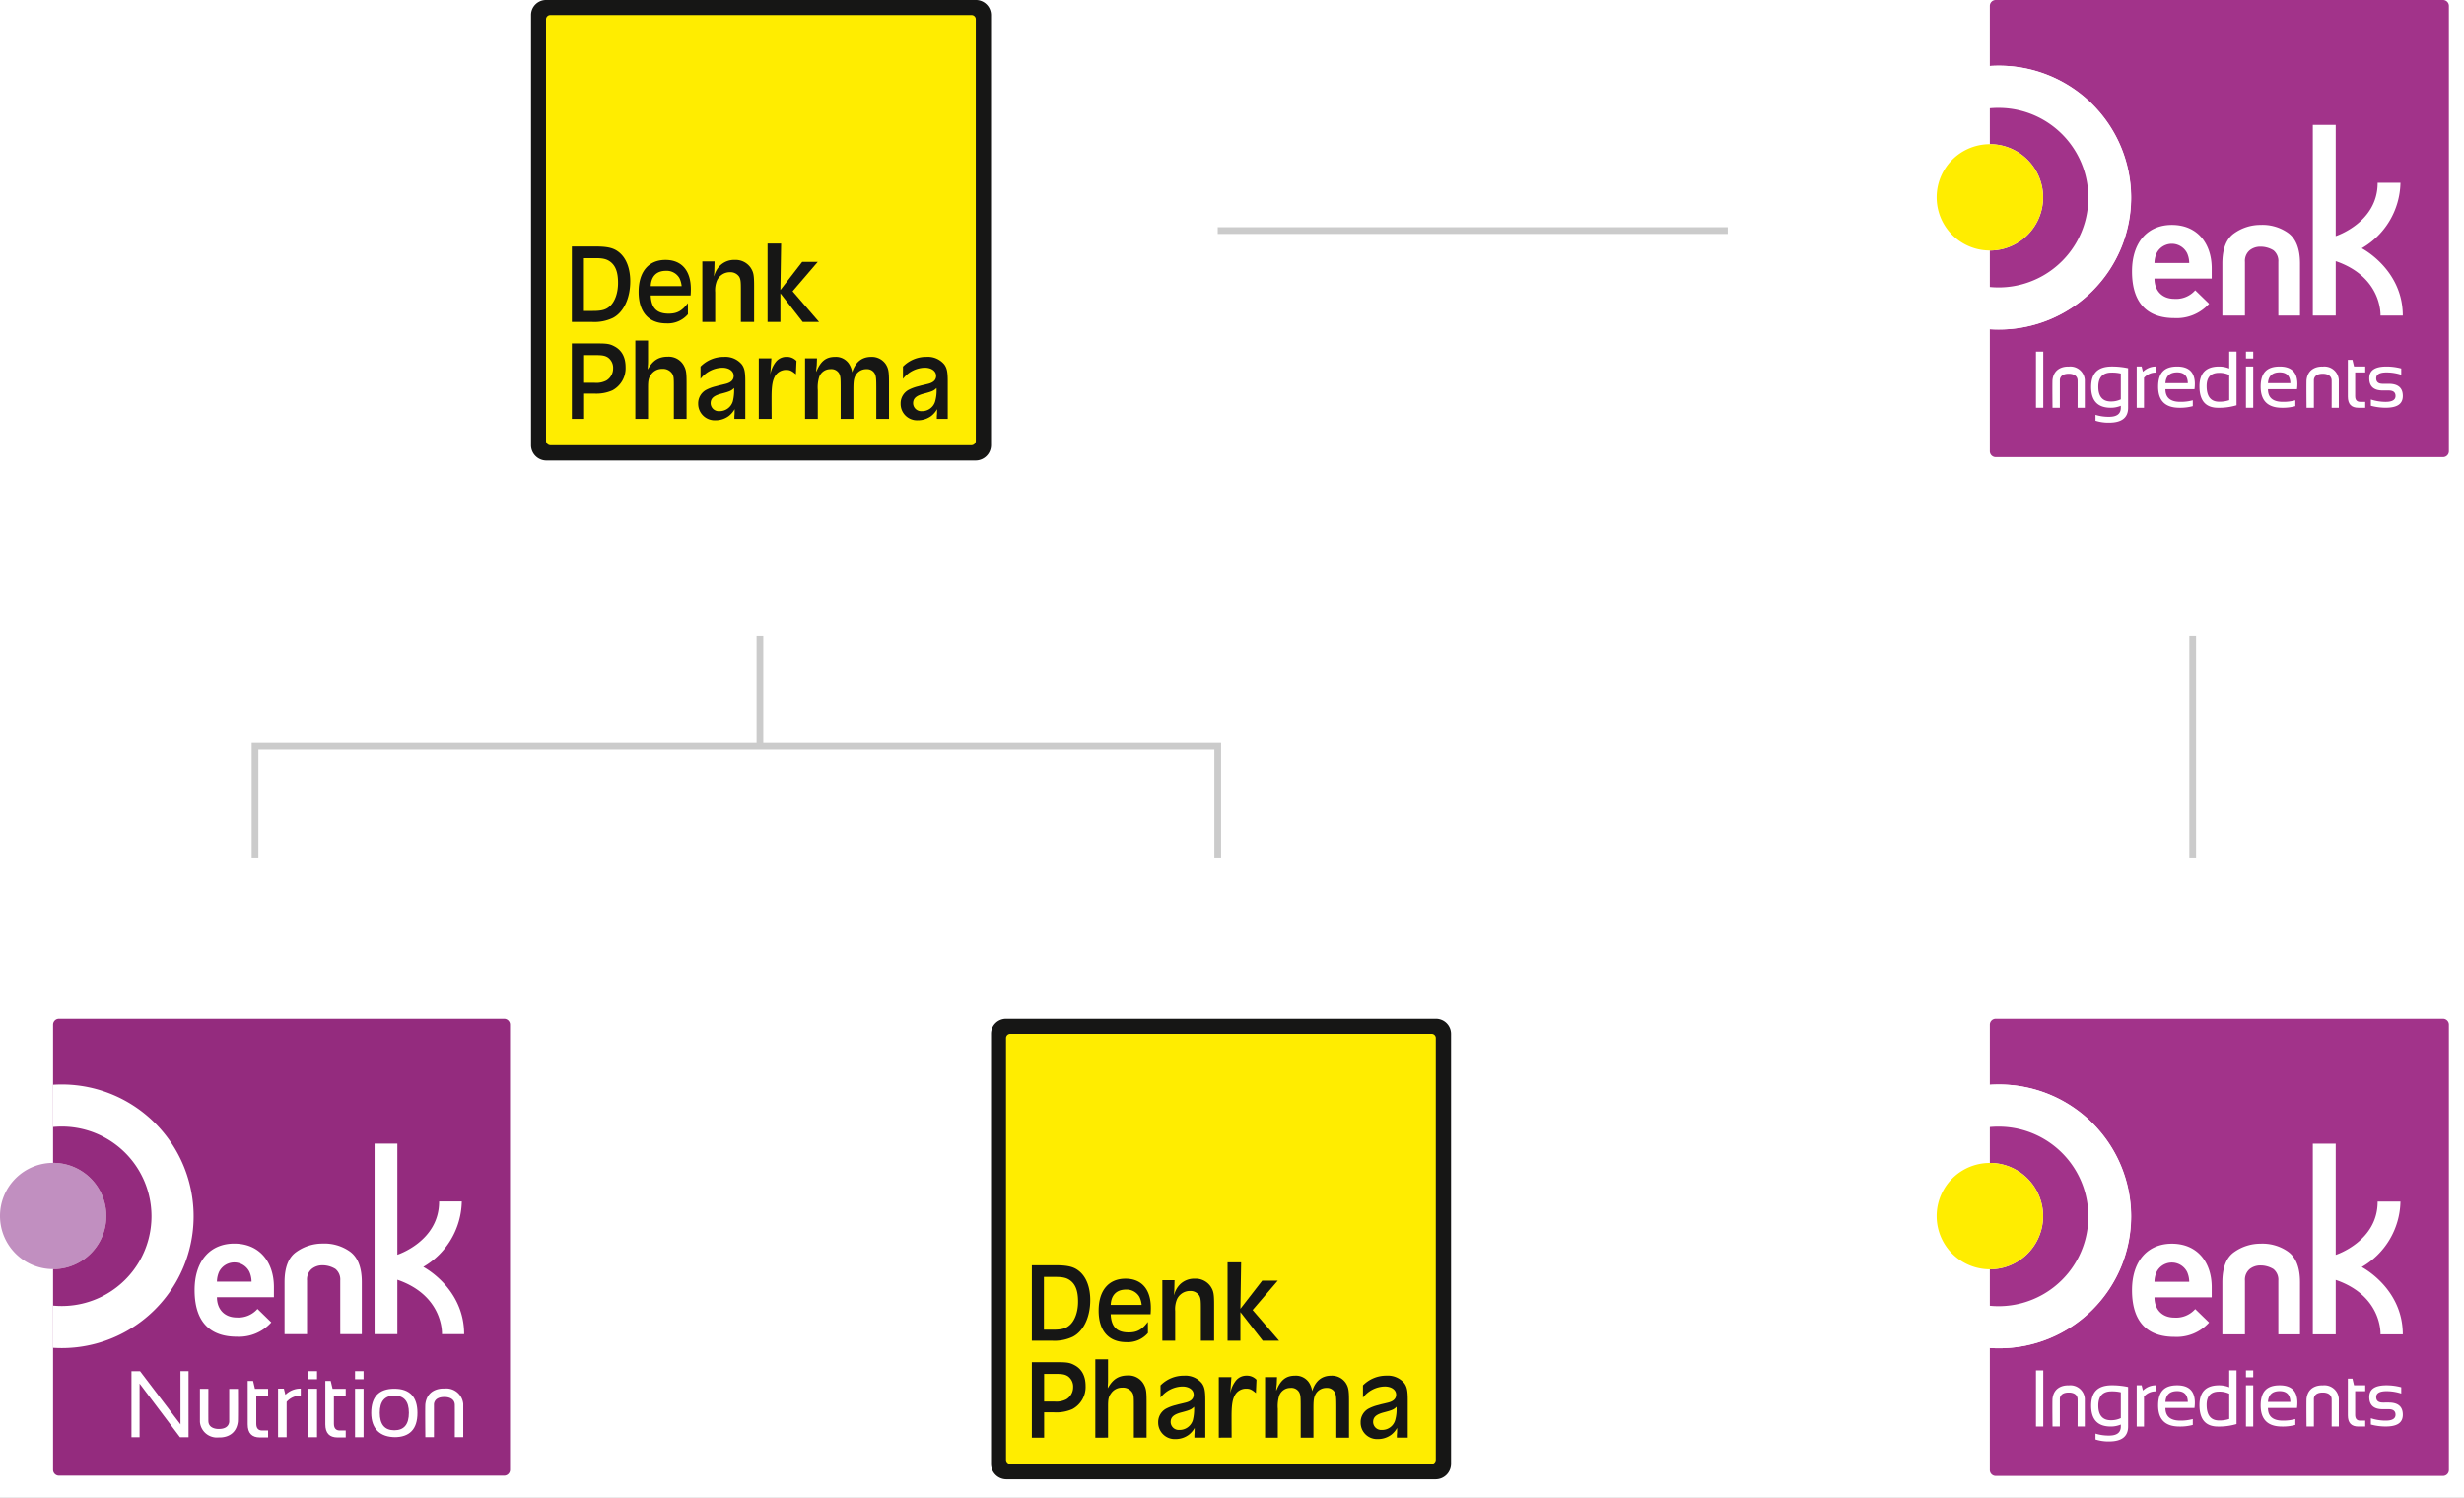 <svg xmlns="http://www.w3.org/2000/svg" xmlns:xlink="http://www.w3.org/1999/xlink" width="732" height="445" viewBox="0 0 732 445"><rect x="0" y="0" width="732" height="445" fill="#808080" stroke="none"/><defs><clipPath id="clip-path"><rect id="Rechteck_2517" data-name="Rechteck 2517" width="136.658" height="136.832" fill="none"></rect></clipPath><clipPath id="clip-path-3"><rect id="Rechteck_2516" data-name="Rechteck 2516" width="151.516" height="135.748" fill="none"></rect></clipPath><clipPath id="clip-denk_pharma_gruppe_01"><rect width="732" height="445"></rect></clipPath></defs><g id="denk_pharma_gruppe_01" clip-path="url(#clip-denk_pharma_gruppe_01)"><rect width="732" height="445" fill="#fff"></rect><g id="Gruppe_2709" data-name="Gruppe 2709" transform="translate(157.754 -0.004)"><path id="Pfad_8303" data-name="Pfad 8303" d="M11.909,9.065l-.173.116h-.289l-.482.058-.154.116-.4.116-.116.173-.116.116-.347.116-.135.113-.1.234-.135.289-.154.116-.135.405-.058.132-.154.5v.309l-.116.158V137.875l.116.347v.273l.154.482.058.154.135.421.154.1.135.135.1.324.135.119.347.132.116.1.116.251.4.054.154.039.482.177h.289l.173.019h125.9l.157-.019h.286l.52-.177.135-.039.4-.054.116-.251.116-.1.231-.132.231-.119.116-.324.116-.135.1-.1.231-.421.061-.154.132-.482V11.665l-.132-.5-.061-.132-.231-.405-.1-.116-.116-.289-.116-.234-.231-.113-.231-.116-.116-.116-.116-.173-.4-.116-.135-.116-.52-.058h-.286l-.157-.116Z" transform="translate(-6.527 -6.69)" fill="#ffed00"></path><g id="Gruppe_2705" data-name="Gruppe 2705" transform="translate(0.004 0.004)"><g id="Gruppe_2704" data-name="Gruppe 2704" transform="translate(0 0)" clip-path="url(#clip-path)"><path id="Pfad_8304" data-name="Pfad 8304" d="M0,4.472A4.459,4.459,0,0,1,4.453,0H132.128a4.486,4.486,0,0,1,4.53,4.472v127.81a4.59,4.59,0,0,1-4.53,4.549H4.453A4.564,4.564,0,0,1,0,132.283ZM4.453,5.745V131.01a1.335,1.335,0,0,0,1.253,1.273H130.914a1.314,1.314,0,0,0,1.214-1.273V5.745a1.247,1.247,0,0,0-1.214-1.272H5.706A1.267,1.267,0,0,0,4.453,5.745" transform="translate(-0.001 -0.001)" fill="#161615" fill-rule="evenodd"></path><path id="Pfad_8305" data-name="Pfad 8305" d="M49.928,283.353v15.673h2.66c2.737,0,3.952-.366,5.166-1.507,1.446-1.385,2.313-3.929,2.313-6.824,0-3.065-.694-5.048-2.255-6.243-1.06-.81-2.2-1.1-4.415-1.1Zm-3.586-3.47h6.882c3.836,0,5.61.444,7.229,1.793,2.082,1.735,3.239,4.781,3.239,8.559,0,5.031-1.966,9.2-5.147,10.869a12.719,12.719,0,0,1-6.053,1.2H46.342Z" transform="translate(-34.217 -206.647)" fill="#161615" fill-rule="evenodd"></path><path id="Pfad_8306" data-name="Pfad 8306" d="M125.736,302.916h9.2a6.953,6.953,0,0,0-.675-2.41,4.367,4.367,0,0,0-3.99-2.14c-2.8,0-4.4,1.619-4.53,4.55m11.856,2.773H125.736c.173,3.721,1.812,5.4,5.34,5.4,2.487,0,3.971-.81,5.706-3.126l.019,3.3a7.853,7.853,0,0,1-6.439,2.718c-5.243,0-8.212-3.374-8.212-9.369,0-5.957,2.95-9.484,7.981-9.484,4.8,0,7.538,3.161,7.538,8.713,0,.6-.019,1-.077,1.851" transform="translate(-90.188 -217.901)" fill="#161615" fill-rule="evenodd"></path><path id="Pfad_8307" data-name="Pfad 8307" d="M194.494,313.557V295.571h3.624l-.058,2.371c0,.52,0,.4-.058,1.33a3.79,3.79,0,0,0-.038.771,6.958,6.958,0,0,1,1.677-3.123,6.008,6.008,0,0,1,4.492-1.793,5.418,5.418,0,0,1,4.7,2.3c.867,1.327,1.041,2.214,1.041,5.433v10.7h-3.933v-9.716c0-2.294-.077-2.95-.482-3.7a3.142,3.142,0,0,0-2.776-1.369,4.216,4.216,0,0,0-3.817,2.41,7.561,7.561,0,0,0-.559,3.528v8.848Z" transform="translate(-143.602 -217.903)" fill="#161615" fill-rule="evenodd"></path><path id="Pfad_8308" data-name="Pfad 8308" d="M268.538,299.85V276.563h4.029l-.215,13.8,6.48-8.367h4.627l-7.483,8.733,7.869,9.118h-4.858l-6.635-8.5v8.5Z" transform="translate(-198.271 -204.196)" fill="#161615" fill-rule="evenodd"></path><path id="Pfad_8309" data-name="Pfad 8309" d="M49.985,393.418v8.212h3.026a6.405,6.405,0,0,0,3.567-.656,4.157,4.157,0,0,0,2.024-3.569,3.768,3.768,0,0,0-1.5-3.255c-.867-.578-1.658-.732-3.74-.732Zm-3.643-3.47h7.692c2.8,0,3.663.154,4.974.867,2.2,1.157,3.3,3.277,3.3,6.185a7.461,7.461,0,0,1-3.913,6.885,11.815,11.815,0,0,1-5.456.964h-2.95v7.518H46.342Z" transform="translate(-34.217 -287.912)" fill="#161615" fill-rule="evenodd"></path><path id="Pfad_8310" data-name="Pfad 8310" d="M118.395,409.914V386.627h3.778v6.053c0,.251,0,.579-.019.983-.038.52-.058.887-.058,1.118v.466c1.446-2.68,3.2-3.82,5.976-3.82a5.119,5.119,0,0,1,4.684,2.544c.752,1.369.868,2.178.868,5.359v10.583h-3.778v-9.983c0-2.259-.058-2.721-.5-3.47a3.282,3.282,0,0,0-2.969-1.41,3.891,3.891,0,0,0-3.335,1.735c-.694.944-.867,1.754-.867,3.759v9.369Z" transform="translate(-87.416 -285.46)" fill="#161615" fill-rule="evenodd"></path><path id="Pfad_8311" data-name="Pfad 8311" d="M200.442,414.457c-.713.749-1.234,1.019-3.779,1.674-2.313.617-3.181,1.426-3.181,2.875a2.4,2.4,0,0,0,2.6,2.329,4.088,4.088,0,0,0,3.99-2.911,13.471,13.471,0,0,0,.366-3.968m3.335,9.173h-3.239v-.675c0-.135.019-.424.058-.829,0-.386.019-.752.019-.98v-.405a6.835,6.835,0,0,1-1.754,2.04,6.558,6.558,0,0,1-3.971,1.273,4.9,4.9,0,0,1-5.109-4.916A4.564,4.564,0,0,1,192,415.09a12.391,12.391,0,0,1,2.93-1.118l1-.27.983-.231,1.022-.251c1.619-.4,2.39-1.192,2.39-2.371,0-1.446-1.407-2.426-3.354-2.426a8.444,8.444,0,0,0-6.5,3.313v-3.643a9.641,9.641,0,0,1,7-2.889,6.329,6.329,0,0,1,5.263,2.233c.81,1.1,1.041,2.255,1.041,5Z" transform="translate(-140.122 -299.176)" fill="#161615" fill-rule="evenodd"></path><path id="Pfad_8312" data-name="Pfad 8312" d="M258.591,423.63V405.644h3.74L262,410.521a8.313,8.313,0,0,1,1.658-3.833A3.956,3.956,0,0,1,266.8,405.2a3.9,3.9,0,0,1,2.988,1.214l-.174,3.968c-1.272-1.08-1.831-1.311-2.892-1.311a3.772,3.772,0,0,0-3.161,1.623c-.867,1.33-1.176,3-1.176,6.647,0,2.371,0,2.545.019,6.284Z" transform="translate(-190.927 -299.176)" fill="#161615" fill-rule="evenodd"></path><path id="Pfad_8313" data-name="Pfad 8313" d="M311.117,423.63V405.644h3.547l-.077,2.082c-.1.81-.058.482-.116,1.041a6.588,6.588,0,0,0-.038.925c1.311-3.239,2.891-4.488,5.648-4.488a4.666,4.666,0,0,1,4.048,2,6.275,6.275,0,0,1,.983,2.6c.945-3.046,2.853-4.6,5.687-4.6a5,5,0,0,1,4.26,2.117c.829,1.292,1,2.217,1,5.34V423.63h-3.778v-8.9c0-3.068-.058-3.685-.4-4.456a2.6,2.6,0,0,0-2.487-1.426A3.625,3.625,0,0,0,326,410.926c-.405.852-.52,1.716-.52,3.971v8.733H321.7V414.9c0-3.509-.039-3.914-.462-4.781a2.66,2.66,0,0,0-2.583-1.272,3.479,3.479,0,0,0-3.354,2.371,10.564,10.564,0,0,0-.4,3.875v8.54Z" transform="translate(-229.708 -299.176)" fill="#161615" fill-rule="evenodd"></path><path id="Pfad_8314" data-name="Pfad 8314" d="M430.3,414.457c-.716.749-1.234,1.019-3.778,1.674-2.316.617-3.181,1.426-3.181,2.875a2.4,2.4,0,0,0,2.6,2.329,4.011,4.011,0,0,0,3.955-2.911,12.014,12.014,0,0,0,.4-3.968m3.335,9.173h-3.242v-.675c0-.135.022-.424.061-.829,0-.386.019-.752.019-.98v-.405a6.879,6.879,0,0,1-1.754,2.04,6.668,6.668,0,0,1-3.994,1.273,4.866,4.866,0,0,1-5.086-4.916,4.558,4.558,0,0,1,2.217-4.049,12.4,12.4,0,0,1,2.93-1.118l.983-.27,1-.231,1.025-.251c1.619-.4,2.39-1.192,2.39-2.371,0-1.446-1.41-2.426-3.373-2.426a8.389,8.389,0,0,0-6.48,3.313v-3.643a9.649,9.649,0,0,1,7-2.889,6.328,6.328,0,0,1,5.263,2.233c.81,1.1,1.041,2.255,1.041,5Z" transform="translate(-309.834 -299.176)" fill="#161615" fill-rule="evenodd"></path></g></g></g><g id="Gruppe_2710" data-name="Gruppe 2710" transform="translate(294.412 302.67)"><path id="Pfad_8303-2" data-name="Pfad 8303" d="M11.909,9.065l-.173.116h-.289l-.482.058-.154.116-.4.116-.116.173-.116.116-.347.116-.135.113-.1.234-.135.289-.154.116-.135.405-.058.132-.154.5v.309l-.116.158V137.875l.116.347v.273l.154.482.058.154.135.421.154.1.135.135.1.324.135.119.347.132.116.1.116.251.4.054.154.039.482.177h.289l.173.019h125.9l.157-.019h.286l.52-.177.135-.039.4-.054.116-.251.116-.1.231-.132.231-.119.116-.324.116-.135.1-.1.231-.421.061-.154.132-.482V11.665l-.132-.5-.061-.132-.231-.405-.1-.116-.116-.289-.116-.234-.231-.113-.231-.116-.116-.116-.116-.173-.4-.116-.135-.116-.52-.058h-.286l-.157-.116Z" transform="translate(-6.527 -6.69)" fill="#ffed00"></path><g id="Gruppe_2705-2" data-name="Gruppe 2705" transform="translate(0.004 0.004)"><g id="Gruppe_2704-2" data-name="Gruppe 2704" transform="translate(0 0)" clip-path="url(#clip-path)"><path id="Pfad_8304-2" data-name="Pfad 8304" d="M0,4.472A4.459,4.459,0,0,1,4.453,0H132.128a4.486,4.486,0,0,1,4.53,4.472v127.81a4.59,4.59,0,0,1-4.53,4.549H4.453A4.564,4.564,0,0,1,0,132.283ZM4.453,5.745V131.01a1.335,1.335,0,0,0,1.253,1.273H130.914a1.314,1.314,0,0,0,1.214-1.273V5.745a1.247,1.247,0,0,0-1.214-1.272H5.706A1.267,1.267,0,0,0,4.453,5.745" transform="translate(-0.001 -0.001)" fill="#161615" fill-rule="evenodd"></path><path id="Pfad_8305-2" data-name="Pfad 8305" d="M49.928,283.353v15.673h2.66c2.737,0,3.952-.366,5.166-1.507,1.446-1.385,2.313-3.929,2.313-6.824,0-3.065-.694-5.048-2.255-6.243-1.06-.81-2.2-1.1-4.415-1.1Zm-3.586-3.47h6.882c3.836,0,5.61.444,7.229,1.793,2.082,1.735,3.239,4.781,3.239,8.559,0,5.031-1.966,9.2-5.147,10.869a12.719,12.719,0,0,1-6.053,1.2H46.342Z" transform="translate(-34.217 -206.647)" fill="#161615" fill-rule="evenodd"></path><path id="Pfad_8306-2" data-name="Pfad 8306" d="M125.736,302.916h9.2a6.953,6.953,0,0,0-.675-2.41,4.367,4.367,0,0,0-3.99-2.14c-2.8,0-4.4,1.619-4.53,4.55m11.856,2.773H125.736c.173,3.721,1.812,5.4,5.34,5.4,2.487,0,3.971-.81,5.706-3.126l.019,3.3a7.853,7.853,0,0,1-6.439,2.718c-5.243,0-8.212-3.374-8.212-9.369,0-5.957,2.95-9.484,7.981-9.484,4.8,0,7.538,3.161,7.538,8.713,0,.6-.019,1-.077,1.851" transform="translate(-90.188 -217.901)" fill="#161615" fill-rule="evenodd"></path><path id="Pfad_8307-2" data-name="Pfad 8307" d="M194.494,313.557V295.571h3.624l-.058,2.371c0,.52,0,.4-.058,1.33a3.79,3.79,0,0,0-.038.771,6.958,6.958,0,0,1,1.677-3.123,6.008,6.008,0,0,1,4.492-1.793,5.418,5.418,0,0,1,4.7,2.3c.867,1.327,1.041,2.214,1.041,5.433v10.7h-3.933v-9.716c0-2.294-.077-2.95-.482-3.7a3.142,3.142,0,0,0-2.776-1.369,4.216,4.216,0,0,0-3.817,2.41,7.561,7.561,0,0,0-.559,3.528v8.848Z" transform="translate(-143.602 -217.903)" fill="#161615" fill-rule="evenodd"></path><path id="Pfad_8308-2" data-name="Pfad 8308" d="M268.538,299.85V276.563h4.029l-.215,13.8,6.48-8.367h4.627l-7.483,8.733,7.869,9.118h-4.858l-6.635-8.5v8.5Z" transform="translate(-198.271 -204.196)" fill="#161615" fill-rule="evenodd"></path><path id="Pfad_8309-2" data-name="Pfad 8309" d="M49.985,393.418v8.212h3.026a6.405,6.405,0,0,0,3.567-.656,4.157,4.157,0,0,0,2.024-3.569,3.768,3.768,0,0,0-1.5-3.255c-.867-.578-1.658-.732-3.74-.732Zm-3.643-3.47h7.692c2.8,0,3.663.154,4.974.867,2.2,1.157,3.3,3.277,3.3,6.185a7.461,7.461,0,0,1-3.913,6.885,11.815,11.815,0,0,1-5.456.964h-2.95v7.518H46.342Z" transform="translate(-34.217 -287.912)" fill="#161615" fill-rule="evenodd"></path><path id="Pfad_8310-2" data-name="Pfad 8310" d="M118.395,409.914V386.627h3.778v6.053c0,.251,0,.579-.019.983-.038.52-.058.887-.058,1.118v.466c1.446-2.68,3.2-3.82,5.976-3.82a5.119,5.119,0,0,1,4.684,2.544c.752,1.369.868,2.178.868,5.359v10.583h-3.778v-9.983c0-2.259-.058-2.721-.5-3.47a3.282,3.282,0,0,0-2.969-1.41,3.891,3.891,0,0,0-3.335,1.735c-.694.944-.867,1.754-.867,3.759v9.369Z" transform="translate(-87.416 -285.46)" fill="#161615" fill-rule="evenodd"></path><path id="Pfad_8311-2" data-name="Pfad 8311" d="M200.442,414.457c-.713.749-1.234,1.019-3.779,1.674-2.313.617-3.181,1.426-3.181,2.875a2.4,2.4,0,0,0,2.6,2.329,4.088,4.088,0,0,0,3.99-2.911,13.471,13.471,0,0,0,.366-3.968m3.335,9.173h-3.239v-.675c0-.135.019-.424.058-.829,0-.386.019-.752.019-.98v-.405a6.835,6.835,0,0,1-1.754,2.04,6.558,6.558,0,0,1-3.971,1.273,4.9,4.9,0,0,1-5.109-4.916A4.564,4.564,0,0,1,192,415.09a12.391,12.391,0,0,1,2.93-1.118l1-.27.983-.231,1.022-.251c1.619-.4,2.39-1.192,2.39-2.371,0-1.446-1.407-2.426-3.354-2.426a8.444,8.444,0,0,0-6.5,3.313v-3.643a9.641,9.641,0,0,1,7-2.889,6.329,6.329,0,0,1,5.263,2.233c.81,1.1,1.041,2.255,1.041,5Z" transform="translate(-140.122 -299.176)" fill="#161615" fill-rule="evenodd"></path><path id="Pfad_8312-2" data-name="Pfad 8312" d="M258.591,423.63V405.644h3.74L262,410.521a8.313,8.313,0,0,1,1.658-3.833A3.956,3.956,0,0,1,266.8,405.2a3.9,3.9,0,0,1,2.988,1.214l-.174,3.968c-1.272-1.08-1.831-1.311-2.892-1.311a3.772,3.772,0,0,0-3.161,1.623c-.867,1.33-1.176,3-1.176,6.647,0,2.371,0,2.545.019,6.284Z" transform="translate(-190.927 -299.176)" fill="#161615" fill-rule="evenodd"></path><path id="Pfad_8313-2" data-name="Pfad 8313" d="M311.117,423.63V405.644h3.547l-.077,2.082c-.1.81-.058.482-.116,1.041a6.588,6.588,0,0,0-.038.925c1.311-3.239,2.891-4.488,5.648-4.488a4.666,4.666,0,0,1,4.048,2,6.275,6.275,0,0,1,.983,2.6c.945-3.046,2.853-4.6,5.687-4.6a5,5,0,0,1,4.26,2.117c.829,1.292,1,2.217,1,5.34V423.63h-3.778v-8.9c0-3.068-.058-3.685-.4-4.456a2.6,2.6,0,0,0-2.487-1.426A3.625,3.625,0,0,0,326,410.926c-.405.852-.52,1.716-.52,3.971v8.733H321.7V414.9c0-3.509-.039-3.914-.462-4.781a2.66,2.66,0,0,0-2.583-1.272,3.479,3.479,0,0,0-3.354,2.371,10.564,10.564,0,0,0-.4,3.875v8.54Z" transform="translate(-229.708 -299.176)" fill="#161615" fill-rule="evenodd"></path><path id="Pfad_8314-2" data-name="Pfad 8314" d="M430.3,414.457c-.716.749-1.234,1.019-3.778,1.674-2.316.617-3.181,1.426-3.181,2.875a2.4,2.4,0,0,0,2.6,2.329,4.011,4.011,0,0,0,3.955-2.911,12.014,12.014,0,0,0,.4-3.968m3.335,9.173h-3.242v-.675c0-.135.022-.424.061-.829,0-.386.019-.752.019-.98v-.405a6.879,6.879,0,0,1-1.754,2.04,6.668,6.668,0,0,1-3.994,1.273,4.866,4.866,0,0,1-5.086-4.916,4.558,4.558,0,0,1,2.217-4.049,12.4,12.4,0,0,1,2.93-1.118l.983-.27,1-.231,1.025-.251c1.619-.4,2.39-1.192,2.39-2.371,0-1.446-1.41-2.426-3.373-2.426a8.389,8.389,0,0,0-6.48,3.313v-3.643a9.649,9.649,0,0,1,7-2.889,6.328,6.328,0,0,1,5.263,2.233c.81,1.1,1.041,2.255,1.041,5Z" transform="translate(-309.834 -299.176)" fill="#161615" fill-rule="evenodd"></path></g></g></g><g id="Gruppe_2703" data-name="Gruppe 2703" transform="translate(0 302.674)"><g id="Gruppe_2702" data-name="Gruppe 2702" clip-path="url(#clip-path-3)"><path id="Pfad_8291" data-name="Pfad 8291" d="M31.578,78.257a15.789,15.789,0,1,1-15.79-15.789,15.789,15.789,0,0,1,15.79,15.789" transform="translate(0 -19.662)" fill="#c18fc0"></path><path id="Pfad_8292" data-name="Pfad 8292" d="M157.01,0H24.76a1.749,1.749,0,0,0-1.749,1.749V42.807h.019a15.789,15.789,0,1,1,0,31.578h-.019V134a1.749,1.749,0,0,0,1.749,1.748H157.01A1.749,1.749,0,0,0,158.759,134V1.749A1.749,1.749,0,0,0,157.01,0" transform="translate(-7.243 0)" fill="#942b7e"></path><path id="Pfad_8293" data-name="Pfad 8293" d="M146.311,124.378h-6.4l-.005-3.365V108.471a4.073,4.073,0,0,0-1.435-3.463,7.271,7.271,0,0,0-3.883-1.088,4.987,4.987,0,0,0-3.167,1.088,4.133,4.133,0,0,0-1.386,3.463v15.907h-6.68V108.94c0-4.486,1.222-7.412,3.513-9a13.338,13.338,0,0,1,7.768-2.474,13.1,13.1,0,0,1,8.015,2.276c2.361,1.64,3.662,4.586,3.662,9.2Z" transform="translate(-38.825 -30.676)" fill="#fff"></path><path id="Pfad_8294" data-name="Pfad 8294" d="M182.407,110.735s.6-11.393-13.248-16.159v16.159h-6.767V54.116h6.767V87.14s12.465-4.005,12.4-15.84H188.3a22.976,22.976,0,0,1-11.443,19.454S189,97.012,189,110.735Z" transform="translate(-51.113 -17.033)" fill="#fff"></path><path id="Pfad_8295" data-name="Pfad 8295" d="M91,113.4c0,3.48,2.128,6.023,5.918,6.023a7.5,7.5,0,0,0,6.127-2.543l4.1,4a12.879,12.879,0,0,1-10.279,4.256c-6.387,0-12.512-2.906-12.512-13.86,0-8.826,4.777-13.808,11.784-13.808,7.527,0,11.784,5.5,11.784,12.925V113.4Zm9.656-7.528a5.04,5.04,0,0,0-9.033,0A7.466,7.466,0,0,0,91,108.775h10.277a7.454,7.454,0,0,0-.622-2.908" transform="translate(-26.551 -30.675)" fill="#fff"></path><path id="Pfad_8296" data-name="Pfad 8296" d="M22.97,106.729c.855.056,1.74.084,2.609.084a39.166,39.166,0,0,0,0-78.332c-.87,0-1.755.029-2.609.084V41.118c.852-.082,1.737-.124,2.609-.124a26.654,26.654,0,0,1,0,53.308c-.874,0-1.758-.041-2.609-.124Z" transform="translate(-7.23 -8.964)" fill="#fff"></path><path id="Pfad_8297" data-name="Pfad 8297" d="M184.378,174.763h2.559V165.19s-.212-2.347,3.073-2.346c0,0,3.037-.168,3.121,2.322.025.853,0,9.6,0,9.6h2.509V164.94a5.051,5.051,0,0,0-5.63-4.609s-4.993-.452-5.632,4.609c-.095.727,0,9.823,0,9.823" transform="translate(-58.02 -50.461)" fill="#fff"></path><path id="Pfad_8298" data-name="Pfad 8298" d="M120.544,174.795V160.34h1.726l.455,1.847a6.319,6.319,0,0,1,4.565-1.847v2.119a5.329,5.329,0,0,0-4.2,1.833v10.5Z" transform="translate(-37.941 -50.467)" fill="#fff"></path><path id="Pfad_8299" data-name="Pfad 8299" d="M141.043,157.02h1.6l.552,2.339H147.1v2.066H143.59v8.3c0,1.348.58,2.02,1.748,2.02H147.1v2.067h-2.427q-3.63,0-3.633-3.9Z" transform="translate(-44.393 -49.422)" fill="#fff"></path><path id="Pfad_8300" data-name="Pfad 8300" d="M107.378,157.02h1.6l.552,2.339h3.911v2.066h-3.513v8.3c0,1.348.58,2.02,1.748,2.02h1.765v2.067h-2.426q-3.63,0-3.633-3.9Z" transform="translate(-33.797 -49.422)" fill="#fff"></path><path id="Pfad_8301" data-name="Pfad 8301" d="M97.975,160.453h-2.6v9.574s.212,2.347-3.07,2.345c0,0-3.044.168-3.125-2.321-.026-.854,0-9.6,0-9.6H86.671v9.823a5.051,5.051,0,0,0,5.633,4.608s4.989.452,5.631-4.608c.092-.728.04-9.823.04-9.823" transform="translate(-27.28 -50.503)" fill="#fff"></path><path id="Pfad_8302" data-name="Pfad 8302" d="M135.09,172.4q6.863,0,6.863-7.191T135.09,158q-6.862,0-6.861,7.205c.019,4.794,2.668,7.191,7.226,7.191m-4.687-7.246q0-5.091,4.323-5.091t4.323,5.091q0,5.2-4.323,5.2t-4.323-5.2m-7.353-9.964h2.539v-2.4h-2.539Zm0,17.224h2.539V158h-2.539Zm-13.83-17.224h2.539v-2.4h-2.539Zm0,17.224h2.539V158h-2.539Zm-50.178,0V156.465l12.008,15.947h2.539V152.786h-2.4V168.6l-12.01-15.811H57v19.626Z" transform="translate(-17.942 -48.089)" fill="#fff"></path></g></g><g id="Gruppe_2406" data-name="Gruppe 2406" transform="translate(575.297)"><g id="Gruppe_2401" data-name="Gruppe 2401"><path id="Pfad_8135" data-name="Pfad 8135" d="M241.817,5.48H108.959A1.755,1.755,0,0,0,107.2,7.228V25.089c.848-.055,1.729-.084,2.6-.084a39.189,39.189,0,1,1,0,78.377c-.868,0-1.748-.03-2.6-.08v36.254a1.754,1.754,0,0,0,1.759,1.75H241.817a1.752,1.752,0,0,0,1.759-1.75V7.228a1.754,1.754,0,0,0-1.759-1.748" transform="translate(-91.358 -5.48)" fill="#a2338a"></path><path id="Pfad_8136" data-name="Pfad 8136" d="M148.988,176.791A39.267,39.267,0,0,0,109.642,137.6c-.865,0-1.745.03-2.6.084h-.025v12.559h.025c.848-.08,1.729-.118,2.6-.118a26.668,26.668,0,1,1,0,53.337c-.872,0-1.748-.044-2.6-.126a.074.074,0,0,0-.025,0V215.9h.025c.851.052,1.732.08,2.6.08a39.263,39.263,0,0,0,39.346-39.186" transform="translate(-91.204 -118.075)" fill="#fff"></path><g id="Gruppe_2400" data-name="Gruppe 2400" transform="translate(0 32.048)"><path id="Pfad_8137" data-name="Pfad 8137" d="M109.794,222.34c-.867,0-1.748.038-2.594.118v10.663h.018a15.8,15.8,0,1,1,0,31.6H107.2v10.833c.847.083,1.723.126,2.594.126a26.668,26.668,0,1,0,0-53.337Z" transform="translate(-91.358 -222.34)" fill="#a2338a"></path><path id="Pfad_8138" data-name="Pfad 8138" d="M15.86,295.273h-.018a15.8,15.8,0,1,0,0,31.6h.018a15.8,15.8,0,1,0,0-31.6Z" transform="translate(0 -284.492)" fill="#ffed00"></path></g></g><rect id="Rechteck_2377" data-name="Rechteck 2377" width="2.165" height="16.686" transform="translate(29.545 104.467)" fill="#fff"></rect><g id="Gruppe_2402" data-name="Gruppe 2402" transform="translate(45.936 104.461)"><path id="Pfad_8139" data-name="Pfad 8139" d="M319.645,744.389a11.379,11.379,0,0,0-2.752-.281q-3.933,0-3.934,4.24c0,2.827,1.243,4.353,3.717,4.353a6.642,6.642,0,0,0,2.969-.632Zm2.165,10.181q0,4.423-5.659,4.429a12.749,12.749,0,0,1-4.03-.582v-1.75a13.041,13.041,0,0,0,4.057.584c2.307,0,3.465-.894,3.465-2.681v-.587a7.655,7.655,0,0,1-2.975.587q-5.839,0-5.839-6.2c0-4.132,2.051-6.061,6.154-6.061a22.616,22.616,0,0,1,4.827.5Z" transform="translate(-310.83 -737.879)" fill="#fff"></path><path id="Pfad_8140" data-name="Pfad 8140" d="M402.4,754.572V742.31h1.469l.39,1.565a5.406,5.406,0,0,1,3.884-1.565v1.8a4.556,4.556,0,0,0-3.573,1.553v8.91Z" transform="translate(-388.867 -737.879)" fill="#fff"></path><path id="Pfad_8141" data-name="Pfad 8141" d="M447.665,747.275h6.653q-.064-3.214-3.167-3.214c-2.181,0-3.347,1.073-3.486,3.214m3.486-4.945q5.256,0,5.255,5.17a12.041,12.041,0,0,1-.108,1.575h-8.633q0,3.755,4.405,3.755a13.3,13.3,0,0,0,3.724-.465v1.748a14.213,14.213,0,0,1-3.956.477q-6.344,0-6.338-6.272c0-4.182,1.887-5.987,5.651-5.987" transform="translate(-425.598 -737.897)" fill="#fff"></path><path id="Pfad_8142" data-name="Pfad 8142" d="M537.418,719.263a6.8,6.8,0,0,0-3-.627q-3.711,0-3.715,3.93c0,3.1,1.241,4.659,3.715,4.659a9.085,9.085,0,0,0,3-.457v-7.5Zm2.169,9.022a17.939,17.939,0,0,1-5.523.739q-5.493,0-5.495-6.375,0-5.89,5.836-5.886a7.9,7.9,0,0,1,3.01.584V712.33h2.169v15.953Z" transform="translate(-496.392 -712.33)" fill="#fff"></path></g><path id="Pfad_8143" data-name="Pfad 8143" d="M622.02,729.039h2.165V716.778H622.02Zm0-14.647h2.165V712.35H622.02Z" transform="translate(-530.096 -607.886)" fill="#fff"></path><g id="Gruppe_2403" data-name="Gruppe 2403" transform="translate(34.423 37.101)"><path id="Pfad_8144" data-name="Pfad 8144" d="M653.756,747.275h6.658q-.068-3.214-3.167-3.214-3.274,0-3.491,3.214m3.491-4.945q5.247,0,5.252,5.17a12.847,12.847,0,0,1-.106,1.575h-8.637q0,3.755,4.408,3.755a13.341,13.341,0,0,0,3.729-.465v1.748a14.287,14.287,0,0,1-3.965.477q-6.338,0-6.339-6.272c0-4.182,1.887-5.987,5.659-5.987" transform="translate(-589.719 -670.537)" fill="#fff"></path><path id="Pfad_8145" data-name="Pfad 8145" d="M826.912,728.89h1.36l.47,1.983h3.331v1.754h-2.994v7.036q0,1.716,1.49,1.714h1.5v1.757H830q-3.09,0-3.092-3.306V728.89Z" transform="translate(-739.13 -659.083)" fill="#fff"></path><path id="Pfad_8146" data-name="Pfad 8146" d="M870.424,754v-1.867a14.068,14.068,0,0,0,4.38.7q2.944,0,2.941-1.754,0-1.629-2.047-1.631H873.94q-3.99,0-3.99-3.619c0-2.41,1.714-3.5,5.127-3.5a16.919,16.919,0,0,1,4.37.579v1.871a14.157,14.157,0,0,0-4.37-.7q-3.07,0-3.071,1.753,0,1.632,1.935,1.633H875.7q4.221,0,4.216,3.616c0,2.413-1.7,3.5-5.112,3.5a16.916,16.916,0,0,1-4.38-.583" transform="translate(-775.809 -670.537)" fill="#fff"></path><path id="Pfad_8147" data-name="Pfad 8147" d="M743.618,754.656H745.8v-8.121s-.18-1.984,2.613-1.984c0,0,2.589-.148,2.663,1.968.018.723,0,8.137,0,8.137h2.131v-8.334a4.286,4.286,0,0,0-4.794-3.9s-4.246-.387-4.794,3.9c-.083.616,0,8.334,0,8.334" transform="translate(-668.116 -670.604)" fill="#fff"></path><path id="Pfad_8148" data-name="Pfad 8148" d="M232.968,754.656h2.181v-8.121s-.185-1.984,2.613-1.984c0,0,2.591-.148,2.659,1.968.022.723,0,8.137,0,8.137h2.135v-8.334a4.286,4.286,0,0,0-4.794-3.9s-4.25-.387-4.794,3.9c-.083.616,0,8.334,0,8.334" transform="translate(-232.931 -670.604)" fill="#fff"></path><path id="Pfad_8149" data-name="Pfad 8149" d="M597.684,484.582H591.25V468.666A4.091,4.091,0,0,0,589.8,465.2a7.338,7.338,0,0,0-3.9-1.082,5.019,5.019,0,0,0-3.18,1.082,4.147,4.147,0,0,0-1.394,3.468v15.918H574.62V469.134c0-4.49,1.228-7.411,3.531-9.01a13.429,13.429,0,0,1,7.8-2.474,13.2,13.2,0,0,1,8.054,2.276c2.37,1.648,3.679,4.593,3.679,9.208v15.449Z" transform="translate(-524.124 -427.928)" fill="#fff"></path><path id="Pfad_8150" data-name="Pfad 8150" d="M776.577,313.184s.6-11.4-13.306-16.166v16.166h-6.8V256.53h6.8v33.046s12.522-4.006,12.451-15.848H782.5A22.946,22.946,0,0,1,771,293.191s12.2,6.262,12.2,20" transform="translate(-679.1 -256.53)" fill="#fff"></path><path id="Pfad_8151" data-name="Pfad 8151" d="M409.344,466.05a5.073,5.073,0,0,0-9.072,0,7.45,7.45,0,0,0-.63,2.91H409.97a7.475,7.475,0,0,0-.625-2.91m-9.7,7.53c0,3.486,2.143,6.025,5.947,6.025a7.555,7.555,0,0,0,6.157-2.539l4.123,4a12.967,12.967,0,0,1-10.327,4.258c-6.418,0-12.572-2.907-12.572-13.863,0-8.835,4.8-13.818,11.842-13.818,7.558,0,11.835,5.5,11.835,12.932v3.007Z" transform="translate(-369.319 -427.919)" fill="#fff"></path></g></g><g id="Gruppe_2407" data-name="Gruppe 2407" transform="translate(575.297 302.674)"><g id="Gruppe_2401-2" data-name="Gruppe 2401"><path id="Pfad_8135-2" data-name="Pfad 8135" d="M241.817,5.48H108.959A1.755,1.755,0,0,0,107.2,7.228V25.089c.848-.055,1.729-.084,2.6-.084a39.189,39.189,0,1,1,0,78.377c-.868,0-1.748-.03-2.6-.08v36.254a1.754,1.754,0,0,0,1.759,1.75H241.817a1.752,1.752,0,0,0,1.759-1.75V7.228a1.754,1.754,0,0,0-1.759-1.748" transform="translate(-91.358 -5.48)" fill="#a2338a"></path><path id="Pfad_8136-2" data-name="Pfad 8136" d="M148.988,176.791A39.267,39.267,0,0,0,109.642,137.6c-.865,0-1.745.03-2.6.084h-.025v12.559h.025c.848-.08,1.729-.118,2.6-.118a26.668,26.668,0,1,1,0,53.337c-.872,0-1.748-.044-2.6-.126a.074.074,0,0,0-.025,0V215.9h.025c.851.052,1.732.08,2.6.08a39.263,39.263,0,0,0,39.346-39.186" transform="translate(-91.204 -118.075)" fill="#fff"></path><g id="Gruppe_2400-2" data-name="Gruppe 2400" transform="translate(0 32.048)"><path id="Pfad_8137-2" data-name="Pfad 8137" d="M109.794,222.34c-.867,0-1.748.038-2.594.118v10.663h.018a15.8,15.8,0,1,1,0,31.6H107.2v10.833c.847.083,1.723.126,2.594.126a26.668,26.668,0,1,0,0-53.337Z" transform="translate(-91.358 -222.34)" fill="#a2338a"></path><path id="Pfad_8138-2" data-name="Pfad 8138" d="M15.86,295.273h-.018a15.8,15.8,0,1,0,0,31.6h.018a15.8,15.8,0,1,0,0-31.6Z" transform="translate(0 -284.492)" fill="#ffed00"></path></g></g><rect id="Rechteck_2377-2" data-name="Rechteck 2377" width="2.165" height="16.686" transform="translate(29.545 104.467)" fill="#fff"></rect><g id="Gruppe_2402-2" data-name="Gruppe 2402" transform="translate(45.936 104.461)"><path id="Pfad_8139-2" data-name="Pfad 8139" d="M319.645,744.389a11.379,11.379,0,0,0-2.752-.281q-3.933,0-3.934,4.24c0,2.827,1.243,4.353,3.717,4.353a6.642,6.642,0,0,0,2.969-.632Zm2.165,10.181q0,4.423-5.659,4.429a12.749,12.749,0,0,1-4.03-.582v-1.75a13.041,13.041,0,0,0,4.057.584c2.307,0,3.465-.894,3.465-2.681v-.587a7.655,7.655,0,0,1-2.975.587q-5.839,0-5.839-6.2c0-4.132,2.051-6.061,6.154-6.061a22.616,22.616,0,0,1,4.827.5Z" transform="translate(-310.83 -737.879)" fill="#fff"></path><path id="Pfad_8140-2" data-name="Pfad 8140" d="M402.4,754.572V742.31h1.469l.39,1.565a5.406,5.406,0,0,1,3.884-1.565v1.8a4.556,4.556,0,0,0-3.573,1.553v8.91Z" transform="translate(-388.867 -737.879)" fill="#fff"></path><path id="Pfad_8141-2" data-name="Pfad 8141" d="M447.665,747.275h6.653q-.064-3.214-3.167-3.214c-2.181,0-3.347,1.073-3.486,3.214m3.486-4.945q5.256,0,5.255,5.17a12.041,12.041,0,0,1-.108,1.575h-8.633q0,3.755,4.405,3.755a13.3,13.3,0,0,0,3.724-.465v1.748a14.213,14.213,0,0,1-3.956.477q-6.344,0-6.338-6.272c0-4.182,1.887-5.987,5.651-5.987" transform="translate(-425.598 -737.897)" fill="#fff"></path><path id="Pfad_8142-2" data-name="Pfad 8142" d="M537.418,719.263a6.8,6.8,0,0,0-3-.627q-3.711,0-3.715,3.93c0,3.1,1.241,4.659,3.715,4.659a9.085,9.085,0,0,0,3-.457v-7.5Zm2.169,9.022a17.939,17.939,0,0,1-5.523.739q-5.493,0-5.495-6.375,0-5.89,5.836-5.886a7.9,7.9,0,0,1,3.01.584V712.33h2.169v15.953Z" transform="translate(-496.392 -712.33)" fill="#fff"></path></g><path id="Pfad_8143-2" data-name="Pfad 8143" d="M622.02,729.039h2.165V716.778H622.02Zm0-14.647h2.165V712.35H622.02Z" transform="translate(-530.096 -607.886)" fill="#fff"></path><g id="Gruppe_2403-2" data-name="Gruppe 2403" transform="translate(34.423 37.101)"><path id="Pfad_8144-2" data-name="Pfad 8144" d="M653.756,747.275h6.658q-.068-3.214-3.167-3.214-3.274,0-3.491,3.214m3.491-4.945q5.247,0,5.252,5.17a12.847,12.847,0,0,1-.106,1.575h-8.637q0,3.755,4.408,3.755a13.341,13.341,0,0,0,3.729-.465v1.748a14.287,14.287,0,0,1-3.965.477q-6.338,0-6.339-6.272c0-4.182,1.887-5.987,5.659-5.987" transform="translate(-589.719 -670.537)" fill="#fff"></path><path id="Pfad_8145-2" data-name="Pfad 8145" d="M826.912,728.89h1.36l.47,1.983h3.331v1.754h-2.994v7.036q0,1.716,1.49,1.714h1.5v1.757H830q-3.09,0-3.092-3.306V728.89Z" transform="translate(-739.13 -659.083)" fill="#fff"></path><path id="Pfad_8146-2" data-name="Pfad 8146" d="M870.424,754v-1.867a14.068,14.068,0,0,0,4.38.7q2.944,0,2.941-1.754,0-1.629-2.047-1.631H873.94q-3.99,0-3.99-3.619c0-2.41,1.714-3.5,5.127-3.5a16.919,16.919,0,0,1,4.37.579v1.871a14.157,14.157,0,0,0-4.37-.7q-3.07,0-3.071,1.753,0,1.632,1.935,1.633H875.7q4.221,0,4.216,3.616c0,2.413-1.7,3.5-5.112,3.5a16.916,16.916,0,0,1-4.38-.583" transform="translate(-775.809 -670.537)" fill="#fff"></path><path id="Pfad_8147-2" data-name="Pfad 8147" d="M743.618,754.656H745.8v-8.121s-.18-1.984,2.613-1.984c0,0,2.589-.148,2.663,1.968.018.723,0,8.137,0,8.137h2.131v-8.334a4.286,4.286,0,0,0-4.794-3.9s-4.246-.387-4.794,3.9c-.083.616,0,8.334,0,8.334" transform="translate(-668.116 -670.604)" fill="#fff"></path><path id="Pfad_8148-2" data-name="Pfad 8148" d="M232.968,754.656h2.181v-8.121s-.185-1.984,2.613-1.984c0,0,2.591-.148,2.659,1.968.022.723,0,8.137,0,8.137h2.135v-8.334a4.286,4.286,0,0,0-4.794-3.9s-4.25-.387-4.794,3.9c-.083.616,0,8.334,0,8.334" transform="translate(-232.931 -670.604)" fill="#fff"></path><path id="Pfad_8149-2" data-name="Pfad 8149" d="M597.684,484.582H591.25V468.666A4.091,4.091,0,0,0,589.8,465.2a7.338,7.338,0,0,0-3.9-1.082,5.019,5.019,0,0,0-3.18,1.082,4.147,4.147,0,0,0-1.394,3.468v15.918H574.62V469.134c0-4.49,1.228-7.411,3.531-9.01a13.429,13.429,0,0,1,7.8-2.474,13.2,13.2,0,0,1,8.054,2.276c2.37,1.648,3.679,4.593,3.679,9.208v15.449Z" transform="translate(-524.124 -427.928)" fill="#fff"></path><path id="Pfad_8150-2" data-name="Pfad 8150" d="M776.577,313.184s.6-11.4-13.306-16.166v16.166h-6.8V256.53h6.8v33.046s12.522-4.006,12.451-15.848H782.5A22.946,22.946,0,0,1,771,293.191s12.2,6.262,12.2,20" transform="translate(-679.1 -256.53)" fill="#fff"></path><path id="Pfad_8151-2" data-name="Pfad 8151" d="M409.344,466.05a5.073,5.073,0,0,0-9.072,0,7.45,7.45,0,0,0-.63,2.91H409.97a7.475,7.475,0,0,0-.625-2.91m-9.7,7.53c0,3.486,2.143,6.025,5.947,6.025a7.555,7.555,0,0,0,6.157-2.539l4.123,4a12.967,12.967,0,0,1-10.327,4.258c-6.418,0-12.572-2.907-12.572-13.863,0-8.835,4.8-13.818,11.842-13.818,7.558,0,11.835,5.5,11.835,12.932v3.007Z" transform="translate(-369.319 -427.919)" fill="#fff"></path></g></g><line id="Linie_584" data-name="Linie 584" x2="151.5" transform="translate(361.758 68.5)" fill="none" stroke="#cbcbcb" stroke-width="2"></line><path id="Pfad_8152" data-name="Pfad 8152" d="M-18064.5-3377.988v-33.34h286v33.34" transform="translate(18140.258 3633)" fill="none" stroke="#cbcbcb" stroke-width="2"></path><path id="Pfad_8153" data-name="Pfad 8153" d="M-17904-3411.328v-32.836" transform="translate(18129.758 3633)" fill="none" stroke="#cbcbcb" stroke-width="2"></path><path id="Pfad_8154" data-name="Pfad 8154" d="M-17904-3377.989v-66.176" transform="translate(18555.406 3633)" fill="none" stroke="#cbcbcb" stroke-width="2"></path></g></svg>